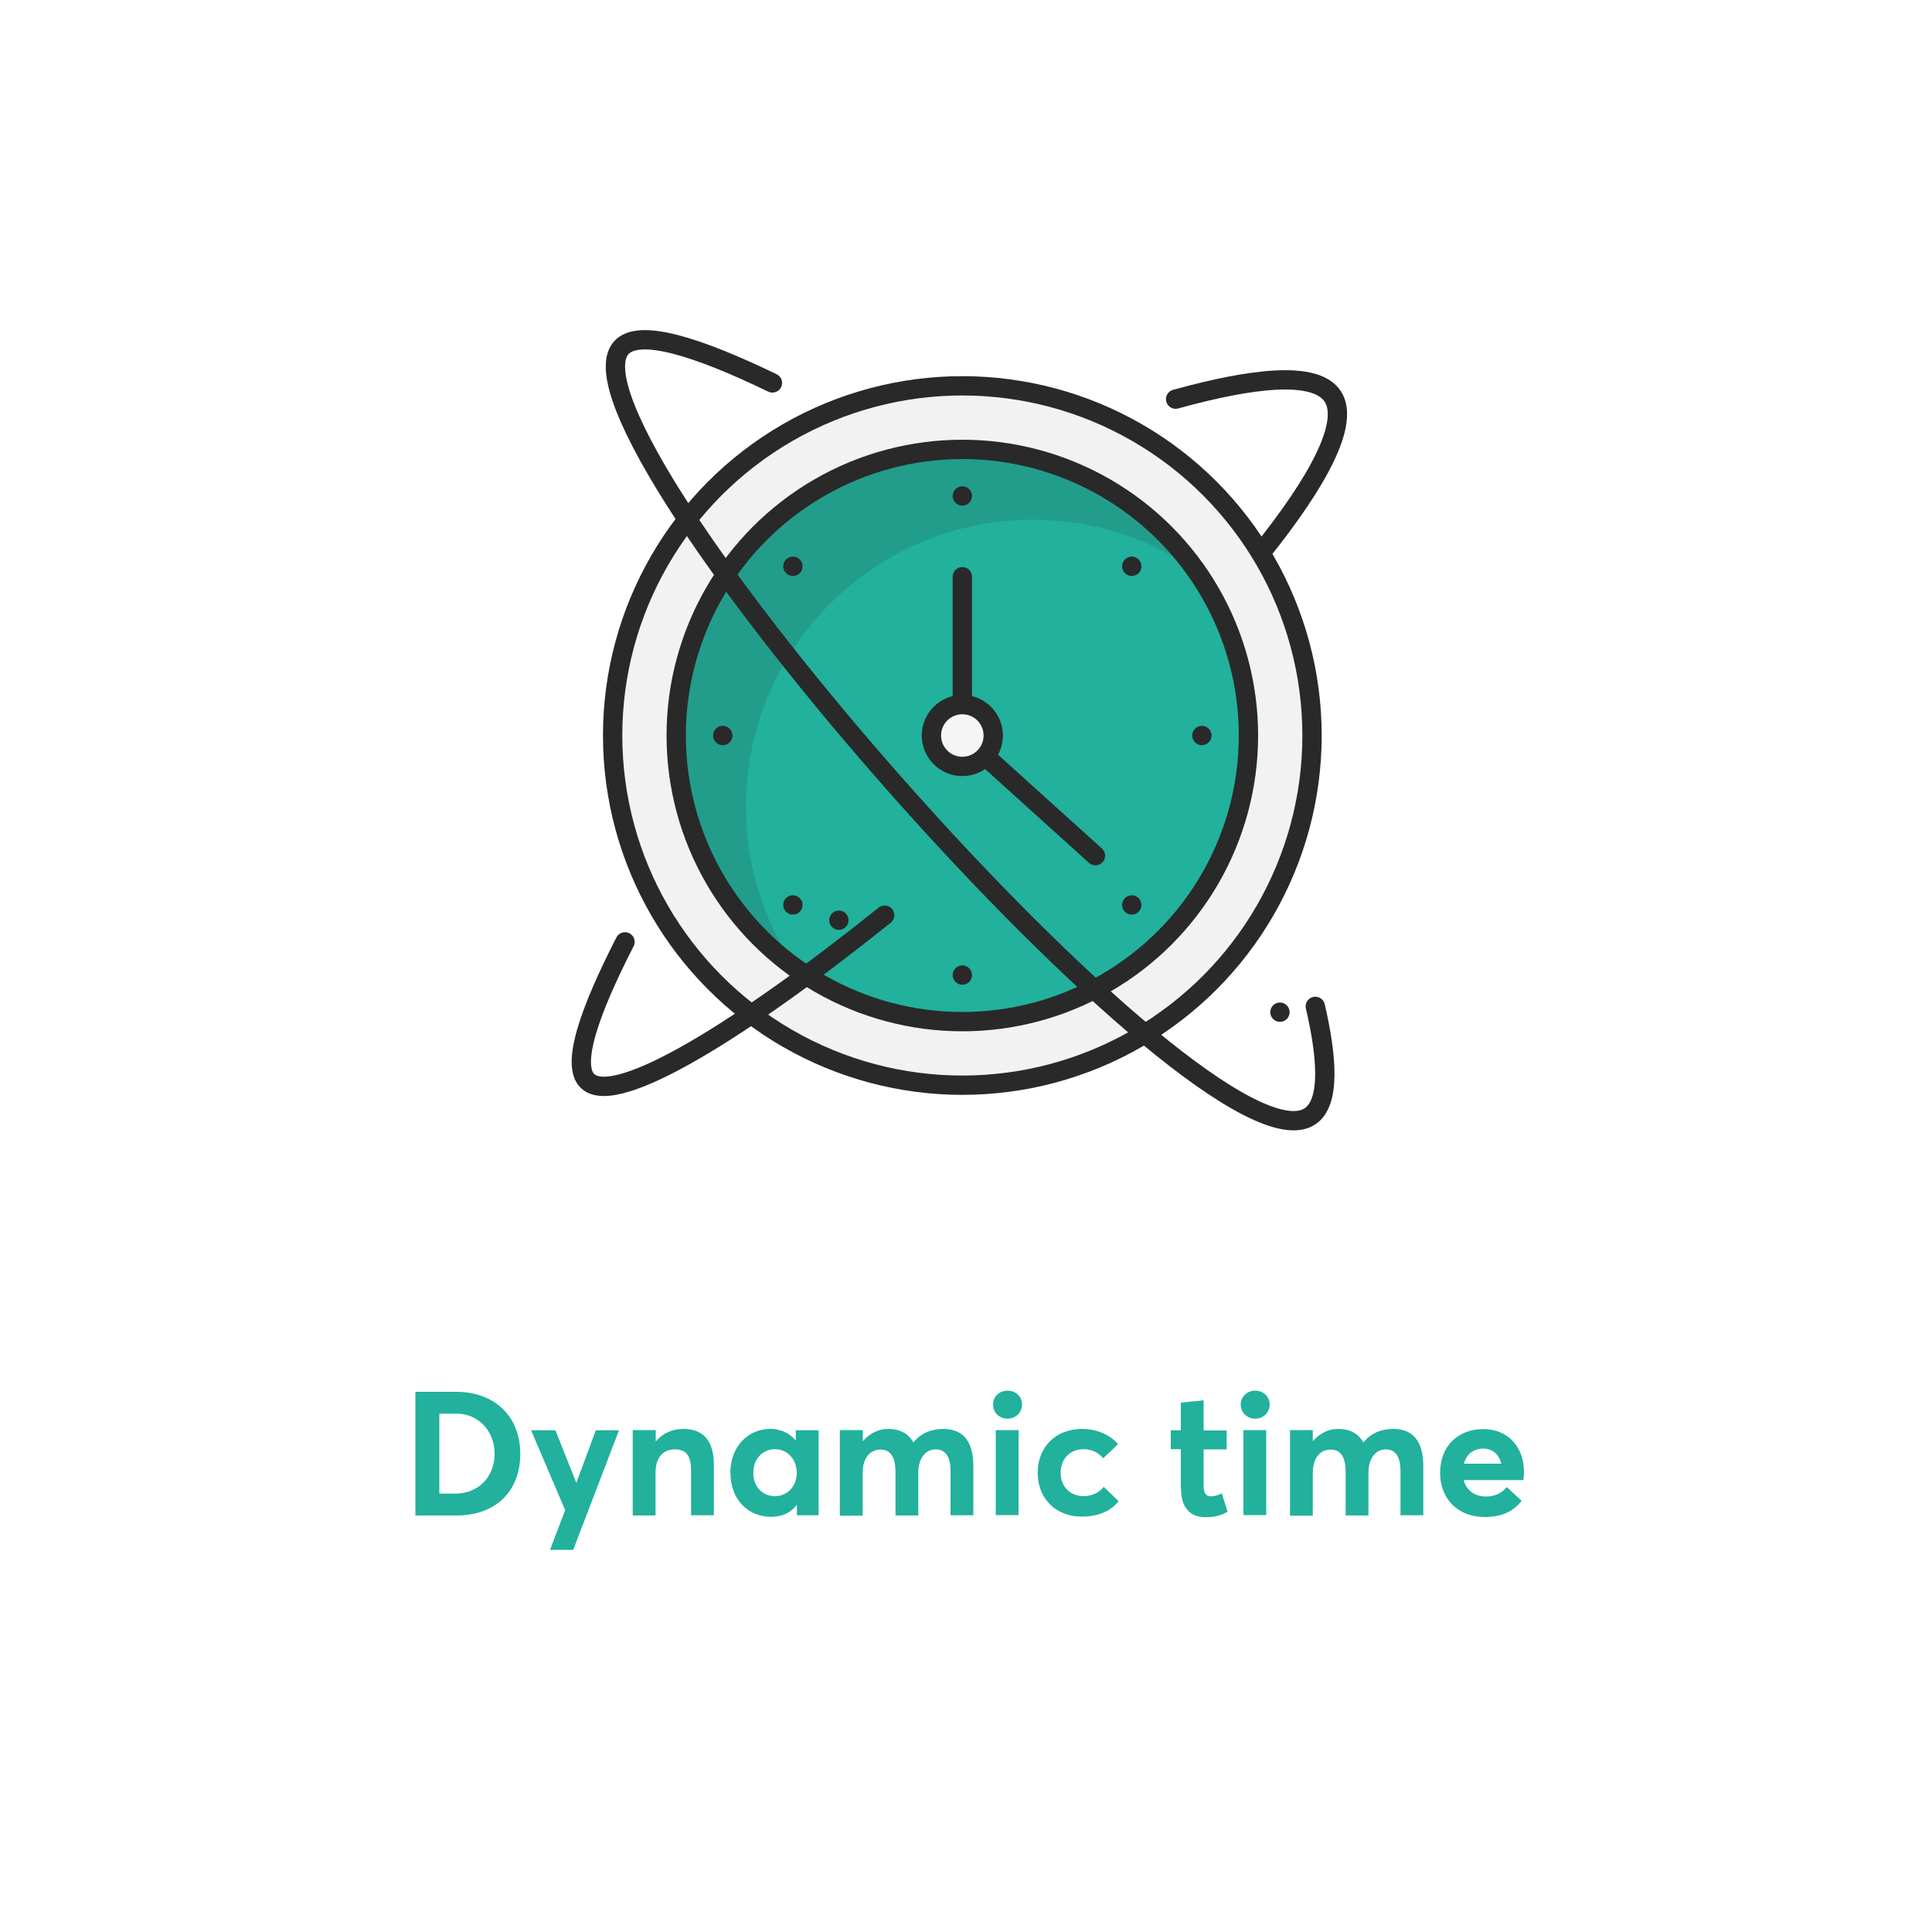 <svg xmlns="http://www.w3.org/2000/svg" xmlns:xlink="http://www.w3.org/1999/xlink" viewBox="0 0 100 100"><defs><filter id="drop-shadow-21"><feGaussianBlur stdDeviation="1"></feGaussianBlur></filter></defs><g id="Layer_2"><rect x="2.5" y="2.5" width="95" height="95" rx="8" ry="8" fill="#fff" filter="url(#drop-shadow-21)"></rect></g><g id="Layer_1"><g><circle cx="49.81" cy="38.07" r="18.1" fill="#f5f5f5"></circle><circle cx="49.81" cy="38.07" r="18.1" fill="#f2f2f2" stroke="#292929" stroke-linecap="round" stroke-linejoin="round"></circle><circle cx="49.81" cy="38.07" r="14.81" fill="#21b19d"></circle><circle cx="49.81" cy="38.07" r="14.81" fill="none" stroke="#292929" stroke-linecap="round" stroke-linejoin="round"></circle><line x1="49.81" y1="25.67" x2="49.81" y2="25.67" fill="none" stroke="#292929" stroke-linecap="round" stroke-linejoin="round"></line><line x1="49.81" y1="50.47" x2="49.81" y2="50.47" fill="none" stroke="#292929" stroke-linecap="round" stroke-linejoin="round"></line><line x1="62.21" y1="38.07" x2="62.21" y2="38.07" fill="none" stroke="#292929" stroke-linecap="round" stroke-linejoin="round"></line><line x1="37.41" y1="38.07" x2="37.41" y2="38.07" fill="none" stroke="#292929" stroke-linecap="round" stroke-linejoin="round"></line><line x1="58.58" y1="29.31" x2="58.58" y2="29.31" fill="none" stroke="#292929" stroke-linecap="round" stroke-linejoin="round"></line><line x1="41.04" y1="46.84" x2="41.04" y2="46.84" fill="none" stroke="#292929" stroke-linecap="round" stroke-linejoin="round"></line><line x1="58.58" y1="46.84" x2="58.58" y2="46.84" fill="none" stroke="#292929" stroke-linecap="round" stroke-linejoin="round"></line><line x1="41.04" y1="29.31" x2="41.04" y2="29.31" fill="none" stroke="#292929" stroke-linecap="round" stroke-linejoin="round"></line><polyline points="49.81 29.85 49.81 38.07 56.7 44.29" fill="none" stroke="#292929" stroke-linecap="round" stroke-linejoin="round"></polyline><path d="m38.61,41.75c0-8.2,6.65-14.85,14.85-14.85,3.09,0,5.96.95,8.34,2.56-2.67-3.93-7.18-6.51-12.29-6.51-8.2,0-14.85,6.65-14.85,14.85,0,5.11,2.58,9.62,6.51,12.29-1.62-2.38-2.56-5.25-2.56-8.34Z" fill="#292929" opacity=".15"></path><circle cx="49.81" cy="38.07" r="1.6" fill="#f5f5f5" stroke="#292929" stroke-linecap="round" stroke-linejoin="round"></circle><path d="m65.26,28.62c2.99-3.72,4.6-6.73,3.73-8.09-.88-1.37-4.2-.96-8.14.13" fill="none" stroke="#292929" stroke-linecap="round" stroke-linejoin="round"></path><path d="m32.35,48.75c-1.83,3.57-2.84,6.42-1.91,7.23,1.51,1.32,8.05-2.76,15.35-8.61" fill="none" stroke="#292929" stroke-linecap="round" stroke-linejoin="round"></path><path d="m39.98,19.82c-3.81-1.84-6.94-2.87-7.84-1.8-3.74,4.41,30.29,43.23,35.65,39.77,1.1-.71.89-3.12.29-5.7" fill="none" stroke="#292929" stroke-linecap="round" stroke-linejoin="round"></path><path d="m66.25,52.39c.47-.92.94-1.84,1.42-2.75.75.71,1.5,1.42,2.25,2.13" fill="none" stroke="#292929" stroke-dasharray="0 40" stroke-linecap="round" stroke-linejoin="round"></path><path d="m43.42,47.63c1.01-.2,2.03-.39,3.04-.59-.1,1.03-.19,2.05-.29,3.08" fill="none" stroke="#292929" stroke-dasharray="0 40" stroke-linecap="round" stroke-linejoin="round"></path></g><g><path d="m21.49,72.04h2.12c2.03,0,3.32,1.31,3.32,3.21s-1.24,3.19-3.29,3.19h-2.14v-6.39Zm2.06,5.27c1.24,0,2.05-.89,2.05-2.06s-.82-2.08-1.98-2.08h-.88v4.14h.81Z" fill="#21b19d"></path><path d="m29.25,78.16l-1.76-4.13h1.26l1.07,2.7h.02l1-2.7h1.2l-2.37,6.19h-1.2l.78-2.05Z" fill="#21b19d"></path><path d="m32.76,74.02h1.18v.57h.02c.35-.41.85-.63,1.4-.63.94,0,1.59.5,1.59,1.86v2.61h-1.18v-2.31c0-.84-.3-1.1-.85-1.1-.59,0-.99.41-.99,1.21v2.21h-1.18v-4.4Z" fill="#21b19d"></path><path d="m37.8,76.24c0-1.33.89-2.28,2.07-2.28.51,0,.98.2,1.3.58h.02v-.51h1.18v4.4h-1.12v-.52h-.02c-.31.39-.75.6-1.32.6-1.21,0-2.1-.91-2.1-2.27Zm3.44,0c0-.71-.49-1.23-1.12-1.23s-1.13.48-1.13,1.23c0,.7.46,1.2,1.13,1.2.6,0,1.12-.48,1.12-1.2Z" fill="#21b19d"></path><path d="m43.48,74.02h1.18v.58h0c.35-.42.83-.64,1.31-.64.58,0,1.04.22,1.3.69h.02c.36-.46.91-.69,1.54-.69.95,0,1.55.57,1.55,1.92v2.55h-1.18v-2.27c0-.7-.22-1.14-.77-1.14-.5,0-.9.42-.9,1.22v2.2h-1.18v-2.27c0-.7-.23-1.14-.77-1.14s-.93.42-.93,1.22v2.2h-1.18v-4.4Z" fill="#21b19d"></path><path d="m51.4,72.7c0-.4.31-.72.75-.72s.75.32.75.72-.32.73-.75.73-.75-.32-.75-.73Zm.14,1.32h1.18v4.4h-1.18v-4.4Z" fill="#21b19d"></path><path d="m53.71,76.24c0-1.36.95-2.28,2.3-2.28.68,0,1.4.25,1.86.79l-.77.73c-.23-.29-.59-.47-1.01-.47-.71,0-1.19.5-1.19,1.22s.49,1.21,1.19,1.21c.45,0,.8-.19,1.04-.48l.77.74c-.38.47-.98.8-1.92.8-1.31,0-2.27-.92-2.27-2.27Z" fill="#21b19d"></path><path d="m61.12,77.04v-2.03h-.52v-.98h.52v-1.43l1.18-.12v1.56h1.19v.98h-1.19v1.86c0,.39.1.57.38.57.14,0,.36-.05.56-.15l.3.95c-.28.15-.57.28-1.16.28-.76,0-1.25-.48-1.25-1.47Z" fill="#21b19d"></path><path d="m64.22,72.7c0-.4.32-.72.75-.72s.75.32.75.72-.32.73-.75.73-.75-.32-.75-.73Zm.14,1.32h1.18v4.4h-1.18v-4.4Z" fill="#21b19d"></path><path d="m66.77,74.02h1.18v.58h0c.35-.42.83-.64,1.31-.64.58,0,1.04.22,1.3.69h.02c.36-.46.91-.69,1.54-.69.95,0,1.55.57,1.55,1.92v2.55h-1.18v-2.27c0-.7-.22-1.14-.76-1.14-.5,0-.9.42-.9,1.22v2.2h-1.18v-2.27c0-.7-.23-1.14-.77-1.14s-.93.42-.93,1.22v2.2h-1.18v-4.4Z" fill="#21b19d"></path><path d="m78.85,76.61h-3.09c.14.53.57.85,1.16.85.5,0,.84-.21,1.07-.49l.77.71c-.37.48-.94.84-1.92.84-1.35,0-2.3-.91-2.3-2.29s.93-2.26,2.23-2.26,2.11.94,2.11,2.22c0,.14-.02.35-.03.42Zm-3.08-.85h1.94c-.12-.47-.43-.78-.95-.78-.48,0-.85.27-.99.78Z" fill="#21b19d"></path></g></g></svg>